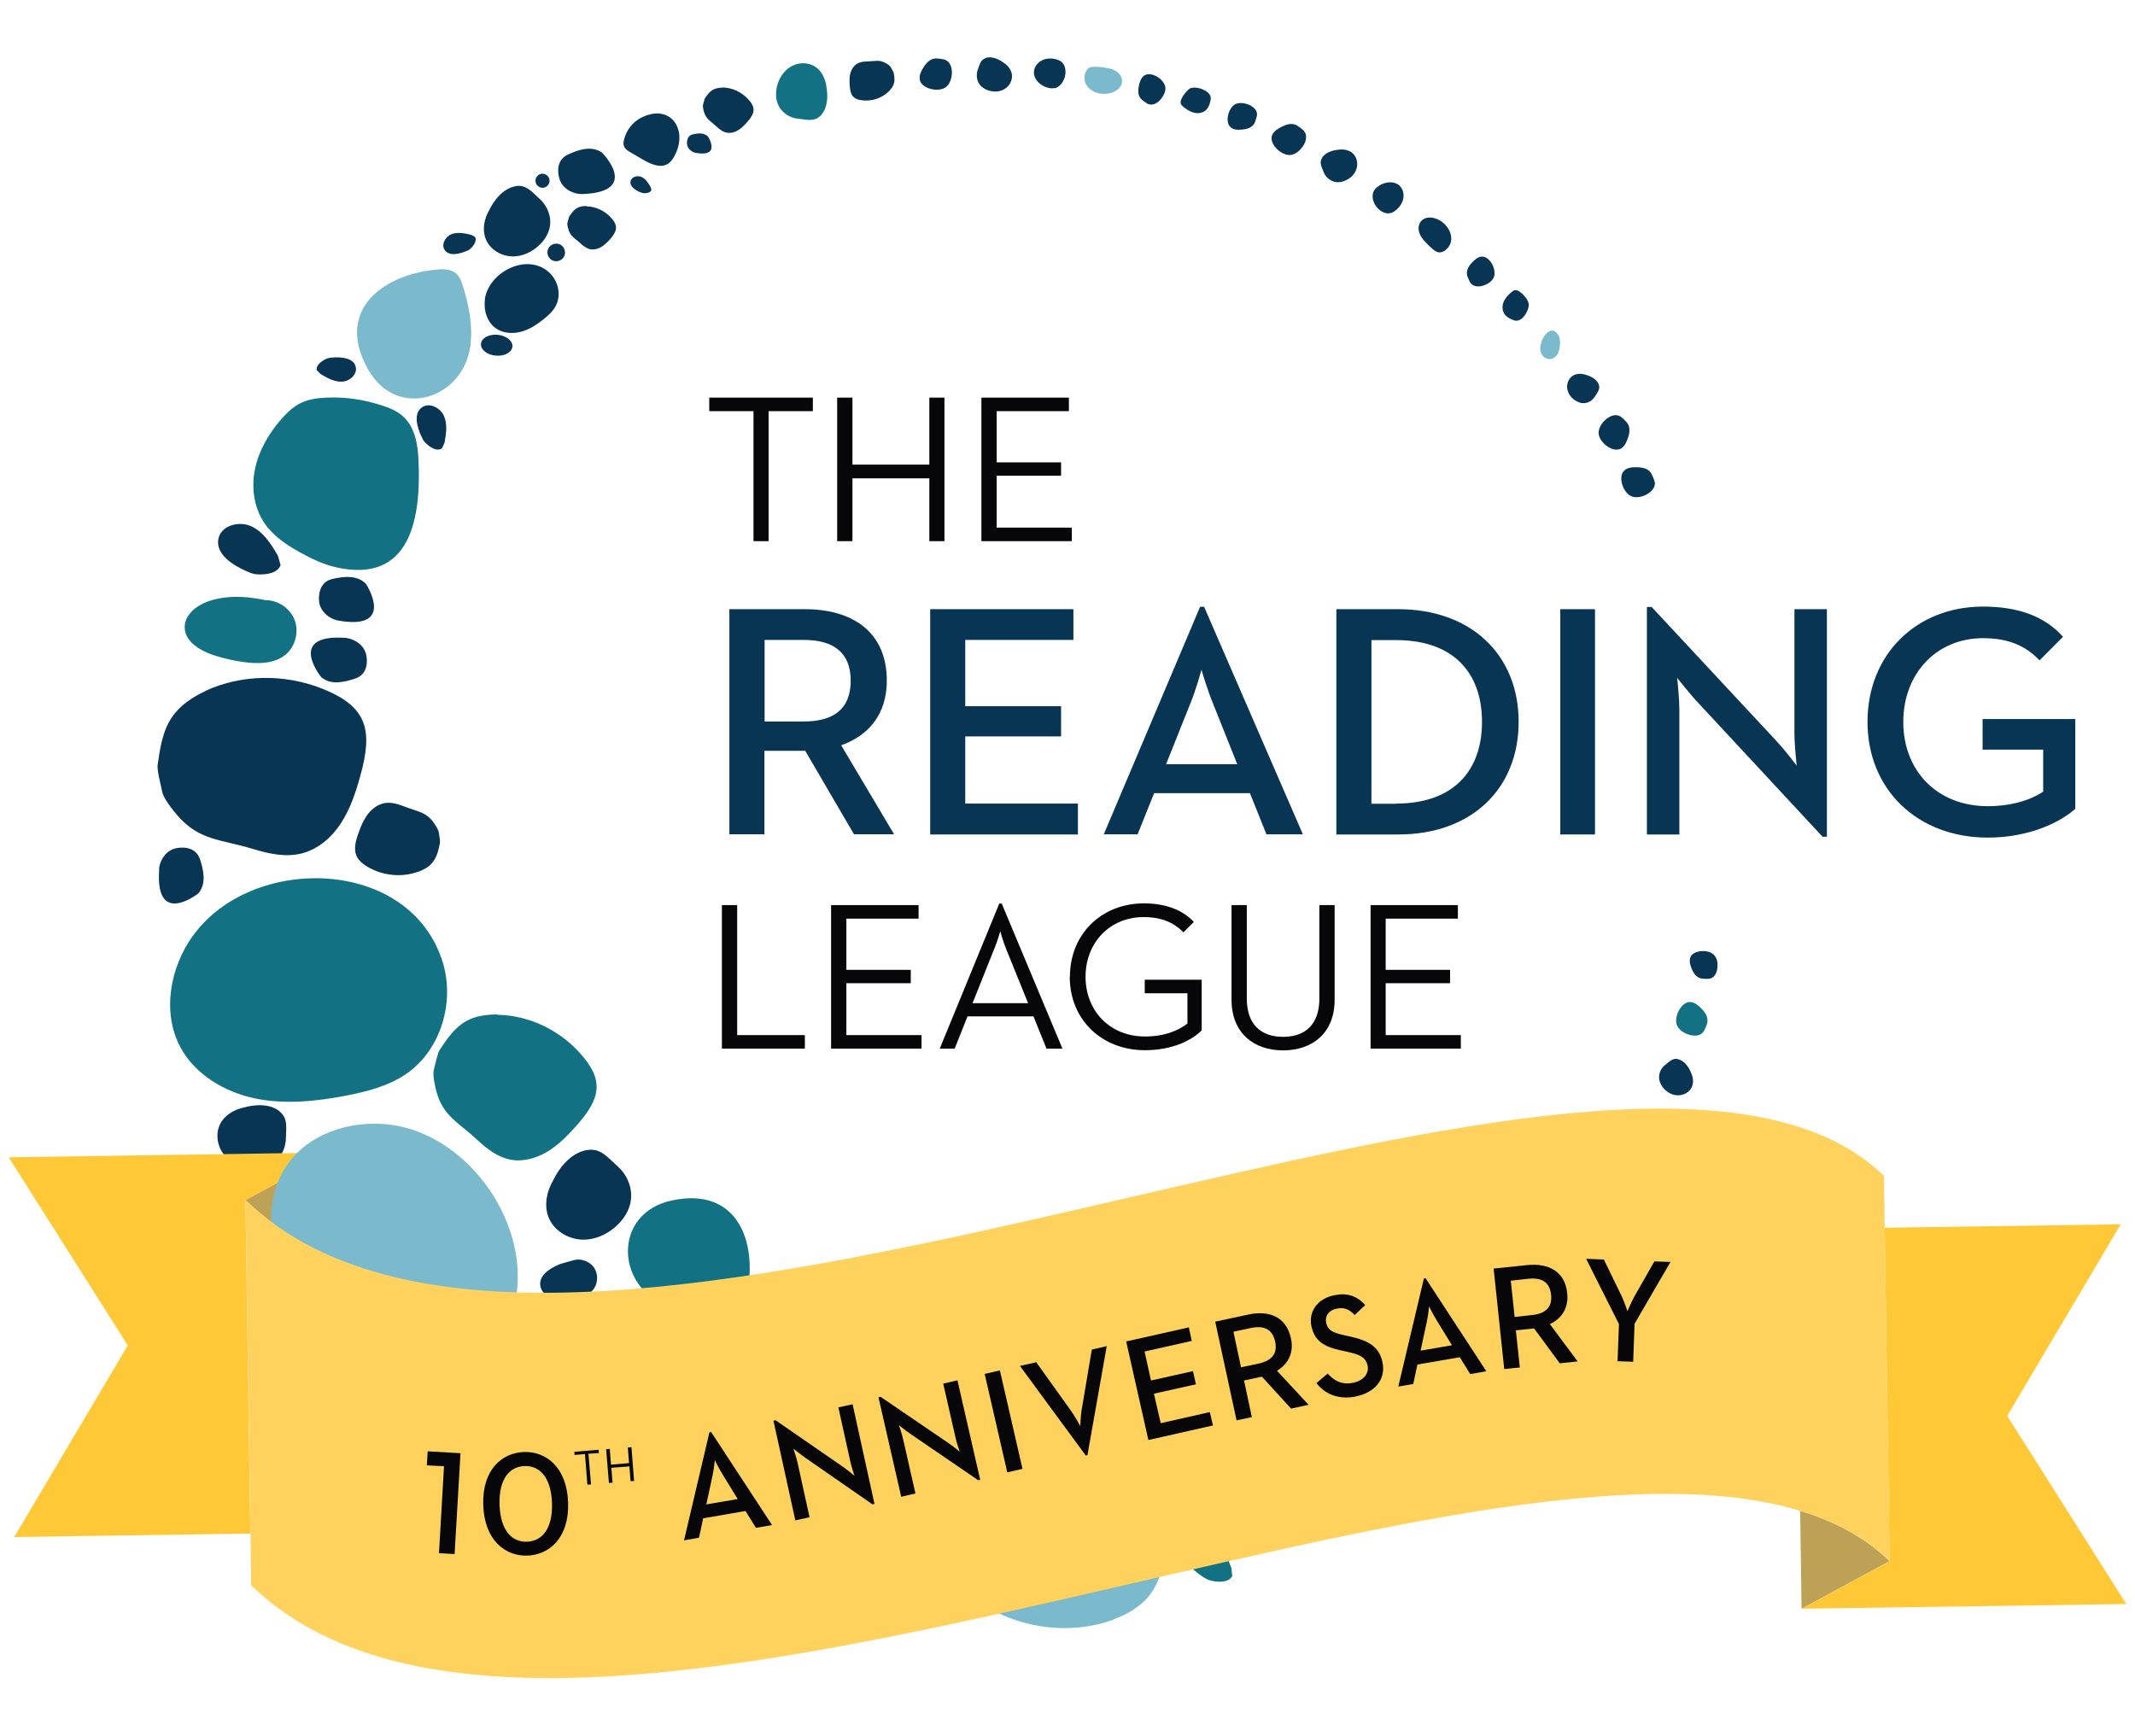 <?xml version="1.0" encoding="UTF-8"?>
<svg xmlns="http://www.w3.org/2000/svg" viewBox="0 0 123 100">
  <defs>
    <style>
      .cls-1 {
        fill: #bda157;
      }

      .cls-2 {
        fill: #127183;
      }

      .cls-3 {
        fill: #7bbacc;
      }

      .cls-4 {
        fill: #fff;
      }

      .cls-5 {
        fill: #ffd25d;
      }

      .cls-6 {
        fill: #ffc836;
      }

      .cls-7 {
        fill: #070709;
      }

      .cls-8 {
        fill: #083553;
      }
    </style>
  </defs>
  <rect class="cls-4" width="123" height="100"/>
  <g id="Layer_1" data-name="Layer 1">
    <g>
      <path class="cls-8" d="M11.83,39.82c-.75.35-1.46.82-1.92,1.5-.55.8-.69,1.8-.83,2.76-.04.31.21,1.26.27,1.56.08.38.61,1.04.87,1.34,1.26,1.46,2.49,1.37,4.34,1.93.92.28,1.9.5,2.83.26.94-.24,1.73-.93,2.26-1.75.53-.82.84-1.75,1.1-2.69.75-2.67.42-4.02-2.21-5.06-2.13-.84-4.62-.83-6.71.14Z"/>
      <path class="cls-8" d="M63.39,78.5c-1.07.54-1.89,1.56-2.16,2.73-.06.26-.1.55,0,.8.13.36.48.57.81.77.48.29.97.57,1.45.86.95.56,2.15,1.13,3.1.57.48-.28.76-.8,1-1.3,1.45-3.14-.79-6.12-4.18-4.43Z"/>
      <path class="cls-8" d="M16.13,64.06c.47.39.35.93.34,1.54s-.34,1.22-.88,1.51c-.32.17-.69.23-1.05.21-.63-.03-1.25-.31-1.64-.8-.39-.49-.5-1.21-.21-1.77.27-.52.83-.84,1.41-.95,0,0,1.26-.4,2.03.25Z"/>
      <path class="cls-8" d="M44.47,75.19c-.73.53-1.45,1.19-1.61,2.08-.08.44,0,.9.11,1.33.27,1.06.73,2.07,1.36,2.97.29.41.63.81,1.06,1.08.44.27.95.38,1.46.45,1.07.15,2.19.09,3.2-.3,1.01-.4,1.9-1.16,2.31-2.16.34-.82.35-1.73.29-2.61-.05-.75-.15-1.5-.41-2.2-1.53-4.16-5.05-2.61-7.79-.64Z"/>
      <path class="cls-8" d="M32.97,72.63c.42-.15.93,0,1.21.35s.29.88.05,1.25c-.31.46-.9.61-1.45.66-.35.03-.71.04-1.03-.09s-.6-.42-.63-.77c-.04-.6.61-.98,1.17-1.21l.69-.19Z"/>
      <path class="cls-8" d="M59.67,77.36c.74.16.96,1.16.99,1.91,0,.29-.08.58-.17.85-.4,1.24-1.2,2.75-2.49,2.57-1.1-.15-1.61-1.58-1.24-2.62.37-1.04,1.31-1.76,2.2-2.42l.72-.29Z"/>
      <path class="cls-8" d="M9.16,50.1c.04-.59.48-1.18,1.07-1.24,0,0,1-.21,1.29.64.22.67.37,1.43-.09,1.97,0,0-2.5,1.99-2.26-1.36Z"/>
      <path class="cls-8" d="M28.12,83.48c-.05.15-.11.3-.23.41-.15.13-.36.17-.55.2-.55.09-1.18.16-1.61-.2-.44-.37-.48-1.02-.48-1.6,0-.31,0-.64.14-.92.4-.8,1.39-.41,2.27-.22,0,0,1.25.15.46,2.34Z"/>
      <path class="cls-8" d="M35.76,75.95c-2.28-.05-4.68,1.02-5.71,3.05-.81,1.58-.69,3.51-.02,5.15.67,1.64,1.84,3.03,3.09,4.28.89.89,1.86,1.74,3.03,2.18,2.23.85,4.93,0,6.43-1.86,4.04-4.98-.98-12.67-6.82-12.8Z"/>
      <path class="cls-8" d="M54.88,77.77c-.28-.22-.16-.69,0-1.01.06-.12.16-.22.25-.32.43-.43,1.09-.9,1.59-.55.43.3.34,1.01-.04,1.36-.38.36-.92.46-1.44.55l-.36-.03Z"/>
      <path class="cls-8" d="M29.73,10.72c.6-.09.93.35,1.38.76.45.41.69,1.06.55,1.66-.08.35-.28.67-.54.93-.44.45-1.06.74-1.68.7-.63-.04-1.24-.43-1.46-1.01-.21-.55-.08-1.18.22-1.68,0,0,.53-1.2,1.54-1.36Z"/>
      <path class="cls-8" d="M77.17,81.01c-.45-.78-1.03-1.57-1.9-1.82-.43-.12-.89-.09-1.34-.03-1.08.15-2.14.51-3.09,1.04-.44.25-.87.54-1.18.94-.31.41-.48.9-.6,1.4-.26,1.05-.32,2.17-.03,3.22.29,1.04.95,2.01,1.9,2.53.78.42,1.68.53,2.56.57.75.03,1.5,0,2.23-.17,4.3-1.08,3.13-4.75,1.45-7.68Z"/>
      <path class="cls-8" d="M55.56,83.97c-.43.43-.96.26-1.56.19-.61-.07-1.18-.46-1.42-1.02-.14-.33-.16-.71-.11-1.07.09-.62.43-1.22.96-1.55s1.25-.38,1.78-.04c.49.32.75.91.81,1.49,0,0,.27,1.29-.45,2Z"/>
      <path class="cls-8" d="M33.57,11.18c-.59.02-1.22-.35-1.35-.92,0,0-.32-.97.49-1.35.64-.3,1.38-.53,1.97-.12,0,0,2.26,2.26-1.11,2.39Z"/>
      <path class="cls-8" d="M25.45,25.84c-.3.19-.7-.08-.95-.34-.1-.1-.16-.22-.22-.35-.26-.55-.47-1.33.03-1.68.42-.3,1.06.02,1.27.5.21.48.12,1.03.03,1.54l-.15.33Z"/>
      <path class="cls-8" d="M90.86,73.61c-.59.02-1.22-.35-1.35-.92,0,0-.32-.97.49-1.35.64-.3,1.38-.53,1.97-.12,0,0,2.26,2.26-1.11,2.39Z"/>
      <path class="cls-8" d="M19.51,35.76c-.58-.1-1.12-.59-1.13-1.18,0,0-.11-1.02.76-1.22.69-.16,1.46-.23,1.95.29,0,0,1.74,2.68-1.58,2.11Z"/>
      <path class="cls-8" d="M19.86,36.75c.59.04,1.18.47,1.25,1.05,0,0,.22,1-.63,1.29-.67.23-1.43.39-1.97-.07,0,0-2.02-2.48,1.34-2.27Z"/>
      <path class="cls-8" d="M33.85,66.26c.77-.12,1.18.45,1.76.97.58.52.88,1.35.7,2.11-.1.45-.36.86-.69,1.19-.56.57-1.35.94-2.15.89-.8-.05-1.58-.55-1.87-1.29-.27-.7-.1-1.5.28-2.14,0,0,.68-1.54,1.96-1.73Z"/>
      <path class="cls-8" d="M33.79,11.87c-.19,0-.38.02-.55.12-.19.11-.32.3-.45.49l-.1.35c-.02.09.02.28.05.36.11.43.38.53.7.83.16.15.34.29.56.34.22.04.45-.02.64-.13.19-.12.35-.28.5-.44.42-.48.49-.79.05-1.26-.36-.39-.87-.63-1.4-.64Z"/>
      <path class="cls-8" d="M27.94,17.26c-.09.63.13,1.33.66,1.68.41.27.95.3,1.43.17s.9-.41,1.29-.72c.27-.22.54-.46.7-.77.31-.59.16-1.37-.31-1.85-1.25-1.28-3.55-.14-3.78,1.48Z"/>
      <path class="cls-8" d="M24.1,50.23c.31-.12.62-.28.82-.54.25-.31.34-.7.42-1.09.03-.12-.04-.51-.06-.64-.02-.16-.21-.44-.3-.57-.46-.63-.96-.63-1.68-.92-.36-.14-.75-.26-1.13-.2-.39.07-.73.32-.97.63-.24.31-.4.68-.53,1.05-.39,1.05-.3,1.6.72,2.11.83.41,1.83.49,2.71.16Z"/>
      <path class="cls-8" d="M36.96,6.77c-.5.25-.88.73-1.01,1.28-.03.12-.05.26,0,.37.06.17.22.27.38.36.23.13.45.27.68.4.45.26,1.01.53,1.45.27.22-.13.36-.37.47-.61.68-1.47-.37-2.87-1.96-2.07Z"/>
      <path class="cls-8" d="M41.64,5.05c-.2,0-.4.03-.57.12-.2.12-.34.32-.47.51l-.1.36c-.02.09.02.29.05.38.12.45.4.56.73.87.17.16.36.31.58.35.23.05.47-.02.67-.14.2-.12.36-.29.52-.47.44-.5.51-.82.05-1.32-.37-.4-.91-.66-1.46-.67Z"/>
      <path class="cls-8" d="M37.53,10.94c-.05.17-.29.2-.47.19l-.19-.06c-.28-.12-.61-.34-.54-.64.06-.25.4-.34.64-.23.23.11.38.34.51.57l.05.17Z"/>
      <path class="cls-8" d="M27.37,13.66c.12.23-.09.51-.28.68-.07.07-.17.11-.26.14-.41.17-.98.29-1.22-.09-.2-.32.06-.77.41-.9.35-.13.75-.05,1.12.04l.23.12Z"/>
      <path class="cls-8" d="M18.25,21.34c-.06-.3.28-.54.56-.67.11-.05.23-.06.34-.07.52-.04,1.21.02,1.34.52.12.43-.33.85-.78.87s-.86-.21-1.24-.44l-.22-.22Z"/>
      <path class="cls-8" d="M29.52,19.97c-.03.33-.46.57-.96.52-.5-.04-.88-.35-.85-.68.03-.33.46-.57.96-.52s.88.35.85.68Z"/>
      <path class="cls-8" d="M32.55,14.59c-.02.28-.27.48-.55.46-.28-.02-.48-.27-.46-.55s.27-.48.55-.46c.28.02.48.27.46.55Z"/>
      <path class="cls-8" d="M51.2,5.27c.13-.13.25-.28.3-.46.06-.21.02-.43-.02-.64l-.17-.31c-.04-.08-.2-.18-.28-.22-.37-.22-.63-.11-1.06-.1-.21,0-.44.03-.62.15-.18.12-.3.32-.36.53-.06.21-.05.43-.04.65.03.62.19.88.83.92.51.03,1.04-.15,1.41-.51Z"/>
      <path class="cls-8" d="M65.99,4.32c-.21.08-.3.32-.36.54-.06.26-.1.56.06.78.07.09.16.16.26.23.08.06.16.12.26.14.24.07.49-.09.66-.29.16-.19.28-.42.27-.66-.02-.44-.72-.92-1.14-.75Z"/>
      <path class="cls-8" d="M40.09,8.81c-.26-.04-.5-.27-.51-.53,0,0-.05-.46.34-.54.31-.07.65-.1.87.13,0,0,.78,1.2-.71.94Z"/>
      <path class="cls-8" d="M93.11,69.75c.16.2.45.22.71.21.3-.02.64-.08.82-.32.08-.1.12-.23.17-.35.04-.11.07-.22.07-.33,0-.29-.26-.5-.53-.62-.25-.11-.55-.16-.81-.07-.47.17-.76,1.08-.43,1.48Z"/>
      <path class="cls-8" d="M96,67c-.22.22-.49.13-.8.1-.31-.03-.61-.24-.73-.52-.07-.17-.08-.37-.06-.55.05-.32.22-.63.49-.8.27-.17.64-.19.92-.02.25.16.39.47.41.77,0,0,.14.66-.23,1.03Z"/>
      <path class="cls-8" d="M68.64,5.06c-.09.03-.17.09-.23.16-.13.13-.24.27-.32.43-.05.1-.1.21-.06.32.02.07.08.13.14.18.19.16.41.3.65.35.24.05.52,0,.69-.19.12-.13.18-.31.22-.48.02-.08.03-.16.02-.23-.07-.39-.77-.63-1.11-.53Z"/>
      <path class="cls-8" d="M53.02,4.69c-.1-.23,0-.5.13-.72.15-.26.36-.53.65-.59.13-.03.26,0,.39.01.11.02.23.03.33.09.25.14.33.46.32.75-.02.28-.1.56-.3.75-.36.35-1.3.19-1.52-.28Z"/>
      <path class="cls-8" d="M56.78,3.35c-.3.1-.34.38-.45.67-.11.29-.06.65.14.89.12.14.29.24.47.3.31.1.66.09.93-.08.28-.16.46-.49.43-.81-.03-.3-.24-.56-.5-.72,0,0-.53-.42-1.02-.26Z"/>
      <path class="cls-8" d="M60.75,5.07c-.11.03-.22.02-.32,0-.47-.09-.91-.5-.86-.97.03-.29.25-.54.52-.65s.58-.1.86,0c.72.25.47,1.47-.19,1.64Z"/>
      <path class="cls-8" d="M85.45,14.79c-.22-.04-.43.12-.59.28-.19.19-.37.43-.35.69,0,.12.05.22.1.33.04.09.08.19.15.26.17.18.47.18.71.1.23-.08.45-.21.57-.43.21-.39-.13-1.16-.59-1.23Z"/>
      <path class="cls-8" d="M88.06,17.48c-.01-.09-.06-.18-.11-.26-.1-.15-.22-.28-.37-.39-.09-.07-.19-.13-.3-.11-.08.01-.14.06-.2.11-.19.16-.37.35-.46.58-.09.23-.08.51.07.71.11.14.27.23.44.3.07.03.15.06.23.06.4,0,.76-.65.71-1Z"/>
      <path class="cls-8" d="M73.26,7.9c.03-.25.27-.43.49-.55.27-.15.58-.27.87-.17.12.05.23.13.33.21.09.07.18.14.23.24.14.25.04.57-.12.8-.16.23-.38.43-.65.49-.49.11-1.22-.51-1.15-1.03Z"/>
      <path class="cls-8" d="M76.15,9.12c-.15.27,0,.51.11.8s.38.52.7.57c.19.03.38-.01.55-.09.3-.13.55-.37.64-.68.1-.31.02-.67-.22-.89-.22-.2-.55-.25-.85-.2,0,0-.68.04-.93.49Z"/>
      <path class="cls-8" d="M79.13,11.04c.04-.1.12-.18.2-.25.36-.31.95-.41,1.3-.09.21.2.28.53.2.81s-.28.52-.52.68c-.64.42-1.45-.53-1.18-1.15Z"/>
      <path class="cls-8" d="M83.29,14.4c-.11.09-.26.16-.4.14-.13-.02-.25-.1-.35-.19-.2-.17-.38-.35-.55-.55-.62-.75-.07-1.55.82-1.17.66.28,1.15,1.21.48,1.77Z"/>
      <path class="cls-8" d="M93.27,25.89c.25-.06.39-.32.48-.55.11-.28.19-.61.05-.88-.06-.12-.16-.21-.25-.3-.08-.08-.17-.16-.27-.2-.26-.11-.57.03-.78.22-.21.18-.37.43-.4.7-.05.5.66,1.14,1.17,1.01Z"/>
      <path class="cls-8" d="M92.11,22.16c.09.26-.07.44-.22.68s-.41.4-.68.39c-.16,0-.32-.07-.46-.16-.24-.15-.42-.4-.46-.68-.04-.28.08-.59.32-.74.22-.14.51-.14.76-.05,0,0,.58.13.74.56Z"/>
      <path class="cls-8" d="M93.52,27.18c.14-.21.43-.26.69-.26.3,0,.64.03.84.25.09.1.14.22.19.34.04.1.09.21.1.32.01.29-.22.52-.48.66-.24.13-.53.2-.8.13-.49-.13-.84-1.01-.55-1.44Z"/>
      <path class="cls-8" d="M70.87,7.3c.15.17.4.19.63.17.27-.02.56-.08.72-.29.07-.09.11-.21.14-.32.03-.1.06-.19.06-.29-.01-.25-.24-.44-.48-.54-.23-.09-.49-.13-.72-.05-.42.16-.66.97-.36,1.32Z"/>
      <path class="cls-8" d="M96.67,61.02c-.31-.07-.49.15-.74.34-.25.19-.39.52-.34.83.03.18.12.36.24.5.21.25.52.42.84.42.32,0,.65-.17.79-.46.13-.27.08-.6-.05-.87,0,0-.23-.64-.74-.75Z"/>
      <path class="cls-8" d="M97.42,55.09c-.12.19-.07.44.01.65.09.25.24.52.49.61.11.04.23.04.34.05.1,0,.2,0,.3-.03.24-.08.36-.36.38-.61.03-.24,0-.5-.16-.7-.27-.36-1.11-.35-1.37.03Z"/>
      <polygon class="cls-7" points="43.41 23.69 40.86 23.69 40.86 22.91 46.83 22.91 46.83 23.69 44.28 23.69 44.28 31.18 43.41 31.18 43.41 23.69"/>
      <polygon class="cls-7" points="48.23 22.91 49.11 22.91 49.11 26.77 53.54 26.77 53.54 22.91 54.41 22.91 54.41 31.18 53.54 31.18 53.54 27.56 49.11 27.56 49.11 31.18 48.23 31.18 48.23 22.91"/>
      <polygon class="cls-7" points="56.54 22.91 61.58 22.91 61.58 23.69 57.42 23.69 57.42 26.64 61.13 26.64 61.13 27.41 57.42 27.41 57.42 30.4 61.75 30.4 61.75 31.18 56.54 31.18 56.54 22.91"/>
      <path class="cls-8" d="M42.03,35.1h4.35c2.67,0,4.71,1.26,4.71,4.12,0,1.93-1.05,3.17-2.63,3.72l3.05,5.13h-2.31l-2.81-4.81h-2.35v4.81h-2.02v-12.98ZM46.3,41.57c1.72,0,2.71-.71,2.71-2.35s-1.01-2.35-2.71-2.35h-2.25v4.7h2.25Z"/>
      <polygon class="cls-8" points="53.59 35.1 61.84 35.1 61.84 36.87 55.61 36.87 55.61 40.69 61.13 40.69 61.13 42.43 55.61 42.43 55.61 46.3 62.1 46.3 62.1 48.08 53.59 48.08 53.59 35.1"/>
      <path class="cls-8" d="M69.14,34.96h.23l5.69,13.11h-2.1l-.95-2.37h-5.52l-.95,2.37h-1.95l5.55-13.11ZM71.28,44.03l-1.41-3.53c-.29-.71-.63-1.81-.65-1.91-.02.06-.32,1.16-.63,1.91l-1.41,3.53h4.1Z"/>
      <path class="cls-8" d="M76.99,35.1h3.57c4.16,0,6.93,2.6,6.93,6.49s-2.75,6.49-6.93,6.49h-3.57v-12.98ZM80.42,46.3c3.38,0,4.96-1.95,4.96-4.71s-1.58-4.71-4.96-4.71h-1.41v9.43h1.41Z"/>
      <rect class="cls-8" x="89.89" y="35.1" width="2" height="12.98"/>
      <path class="cls-8" d="M97.84,40.5c-.52-.55-1.22-1.45-1.22-1.45,0,0,.13,1.07.13,1.87v7.16h-1.87v-13.11h.27l7.16,7.69c.5.53,1.2,1.45,1.2,1.45,0,0-.13-1.14-.13-1.87v-7.14h1.87v13.11h-.25l-7.16-7.71Z"/>
      <path class="cls-8" d="M107.59,41.59c0-3.88,2.81-6.64,6.66-6.64,1.99,0,3.55.55,4.6,1.74l-1.35,1.36c-.74-.78-1.7-1.28-3.25-1.28-2.71,0-4.6,2.06-4.6,4.83s1.91,4.85,4.87,4.85c1.32,0,2.46-.34,3.19-.84v-2.42h-3.49v-1.76h5.34v5.17c-.84.76-2.63,1.66-5.04,1.66-4.07,0-6.93-2.79-6.93-6.66Z"/>
      <polygon class="cls-7" points="41.59 52.15 42.47 52.15 42.47 59.64 46.37 59.64 46.37 60.42 41.59 60.42 41.59 52.15"/>
      <polygon class="cls-7" points="47.88 52.15 52.92 52.15 52.92 52.93 48.76 52.93 48.76 55.88 52.47 55.88 52.47 56.65 48.76 56.65 48.76 59.64 53.09 59.64 53.09 60.42 47.88 60.42 47.88 52.15"/>
      <path class="cls-7" d="M57.56,52.06h.15l3.5,8.36h-.92l-.75-1.86h-3.8l-.74,1.86h-.86l3.43-8.36ZM59.23,57.8l-1.28-3.16c-.16-.39-.32-.96-.32-.99-.01.02-.17.6-.33.97l-1.27,3.18h3.19Z"/>
      <path class="cls-7" d="M61.64,56.28c0-2.49,1.85-4.23,4.26-4.23,1.19,0,2.2.34,2.88,1.07l-.6.6c-.54-.56-1.27-.88-2.29-.88-1.95,0-3.35,1.47-3.35,3.44s1.41,3.44,3.42,3.44c1.13,0,1.93-.34,2.45-.75v-1.74h-2.46v-.78h3.28v2.92c-.61.6-1.72,1.14-3.27,1.14-2.47,0-4.33-1.74-4.33-4.23Z"/>
      <path class="cls-7" d="M70.95,57.6v-5.45h.88v5.39c0,1.47.8,2.2,2.09,2.2s2.09-.73,2.09-2.2v-5.39h.88v5.45c0,1.93-1.29,2.92-2.97,2.92s-2.97-.99-2.97-2.92Z"/>
      <polygon class="cls-7" points="78.96 52.15 83.99 52.15 83.99 52.93 79.83 52.93 79.83 55.88 83.54 55.88 83.54 56.65 79.83 56.65 79.83 59.64 84.16 59.64 84.16 60.42 78.96 60.42 78.96 52.15"/>
      <path class="cls-3" d="M27.1,19.88c.15-1.14-.09-2.29-.43-3.39-.08-.27-.18-.54-.39-.73-.34-.3-.84-.26-1.29-.21-3.07.34-5.67,2.42-3.78,5.74,1.65,2.92,5.48,1.74,5.9-1.41Z"/>
      <path class="cls-3" d="M64.14,93.31c.77-.29,1.52-.7,2.04-1.34.61-.75.84-1.74,1.05-2.69.07-.3-.1-1.27-.14-1.57-.05-.39-.52-1.09-.75-1.4-1.14-1.56-2.37-1.57-4.17-2.28-.89-.36-1.86-.65-2.8-.49-.96.16-1.8.79-2.39,1.56-.6.77-.98,1.68-1.32,2.59-.97,2.6-.75,3.97,1.79,5.22,2.06,1.01,4.53,1.2,6.7.41Z"/>
      <path class="cls-3" d="M84.2,82.95c.49-.18.97-.45,1.3-.86.39-.48.53-1.11.67-1.71.04-.19-.07-.81-.09-1-.03-.25-.33-.69-.48-.89-.73-.99-1.51-1-2.65-1.45-.57-.23-1.18-.41-1.79-.31-.61.1-1.14.5-1.52.99-.38.49-.63,1.07-.84,1.65-.62,1.66-.48,2.53,1.14,3.33,1.31.65,2.89.77,4.26.26Z"/>
      <path class="cls-3" d="M62.51,4.28c.03-.14.1-.29.22-.36.12-.07.26-.08.39-.07.26,0,.52.04.77.09.95.2,1.03,1.16.09,1.42-.69.2-1.66-.22-1.48-1.08Z"/>
      <path class="cls-3" d="M88.81,19.69c-.08.2-.11.44-.03.64.08.2.28.37.5.36.18,0,.35-.12.44-.28.1-.15.14-.34.15-.52.02-.23,0-.47-.14-.65-.38-.5-.79.09-.93.44Z"/>
      <path class="cls-2" d="M38.29,75.21c1.04.48,2.22.6,3.36.6.28,0,.57-.01.81-.16.38-.23.5-.72.59-1.16.59-3.03-.62-6.13-4.36-5.32-3.27.71-3.29,4.71-.41,6.05Z"/>
      <path class="cls-2" d="M16.02,34.75c-1.32-.35-2.74-.55-4.03-.1-.68.24-1.36.78-1.35,1.5.01.81.87,1.33,1.64,1.59.58.19,1.18.33,1.78.41.83.11,1.75.1,2.39-.43.56-.46.78-1.3.53-1.98-.25-.68-.96-1.17-1.69-1.16"/>
      <path class="cls-2" d="M11.1,53.93c-1.32,1.85-1.78,4.44-.69,6.44.85,1.55,2.52,2.54,4.25,2.91s3.54.18,5.27-.15c1.23-.24,2.48-.56,3.51-1.28,1.95-1.37,2.76-4.08,2.08-6.36-1.85-6.14-11.03-6.31-14.42-1.55Z"/>
      <path class="cls-2" d="M28.67,58.45c-.63,0-1.29.08-1.84.4-.65.37-1.08,1.02-1.5,1.64-.13.2-.28.94-.34,1.17-.07.29.07.93.15,1.22.39,1.44,1.27,1.78,2.36,2.8.54.5,1.15.98,1.88,1.13.73.15,1.51-.07,2.15-.45.64-.39,1.17-.93,1.67-1.49,1.42-1.6,1.64-2.64.16-4.25-1.19-1.3-2.92-2.12-4.69-2.15Z"/>
      <path class="cls-2" d="M50.67,84.66c-.71-.55-1.56-1.05-2.45-.94-.45.05-.86.26-1.25.49-.94.56-1.77,1.3-2.45,2.16-.31.4-.6.84-.72,1.33-.13.5-.09,1.02-.01,1.53.17,1.07.55,2.13,1.22,2.98s1.66,1.48,2.74,1.59c.88.09,1.76-.16,2.58-.47.7-.26,1.39-.58,1.99-1.02,3.54-2.67,1.04-5.59-1.64-7.64Z"/>
      <path class="cls-2" d="M70.99,90.81c-.22.4-.83.36-1.27.25-.17-.04-.32-.15-.47-.24-.65-.44-1.39-1.16-1.07-1.88.27-.61,1.19-.67,1.73-.28.54.39.8,1.06,1.03,1.68l.05.46Z"/>
      <path class="cls-2" d="M24.11,26.49c-.04-.9-.21-1.87-.87-2.48-.33-.31-.75-.49-1.18-.63-1.04-.35-2.14-.52-3.23-.47-.51.02-1.02.08-1.48.3-.46.22-.84.59-1.17.97-.71.82-1.27,1.79-1.49,2.85-.22,1.06-.06,2.22.55,3.12.5.73,1.26,1.24,2.03,1.67.65.36,1.34.69,2.06.86,4.33.99,4.94-2.82,4.78-6.18Z"/>
      <path class="cls-2" d="M87.96,74.62c.6-.09.93.35,1.38.76.45.41.69,1.06.55,1.66-.08.35-.28.67-.54.93-.44.45-1.06.74-1.68.7-.63-.04-1.24-.43-1.46-1.01-.21-.55-.08-1.18.22-1.68,0,0,.53-1.2,1.54-1.36Z"/>
      <path class="cls-2" d="M83.57,75.25c.03-.44.36-.89.8-.94,0,0,.76-.16.97.48.17.51.28,1.08-.07,1.48,0,0-1.88,1.5-1.7-1.03Z"/>
      <path class="cls-2" d="M47.25,6.68c-.35.35-.78.21-1.28.16s-.96-.37-1.15-.83c-.12-.27-.13-.58-.09-.87.08-.51.35-.99.78-1.27s1.02-.31,1.45-.03c.4.26.61.74.66,1.22,0,0,.22,1.05-.37,1.63Z"/>
      <path class="cls-2" d="M97.29,57.74c.25-.04.48.13.67.31.22.21.43.48.41.78,0,.13-.06.25-.11.38-.04.1-.09.21-.17.29-.19.21-.53.2-.8.11-.26-.08-.52-.24-.65-.48-.24-.44.14-1.31.66-1.4Z"/>
      <path class="cls-8" d="M16.17,32.54c-.16.5-.86.59-1.39.55-.2-.01-.39-.1-.58-.18-.83-.36-1.82-1.02-1.61-1.9.18-.75,1.2-1.01,1.9-.68.7.33,1.13,1.02,1.52,1.69l.15.52Z"/>
      <path class="cls-8" d="M31.66,10.45c-.02.22-.22.39-.44.37s-.39-.22-.37-.44c.02-.22.22-.39.44-.37.22.02.39.22.37.44Z"/>
      <path class="cls-1" d="M108.86,89.95l-5.07,2.74-.08-5.64c2.04.62,3.78,1.56,5.15,2.9Z"/>
      <path class="cls-1" d="M19.21,66.4l.09,6.08c-1.96-.82-3.69-1.91-5.16-3.34l5.07-2.74Z"/>
      <polygon class="cls-6" points="122.18 70.54 115.64 81.58 122.5 92.42 103.79 92.69 108.86 89.95 108.58 70.74 122.18 70.54"/>
      <polygon class="cls-6" points="19.21 66.4 14.14 69.15 14.42 88.36 .82 88.56 7.36 77.52 .5 66.68 19.21 66.4"/>
      <path class="cls-3" d="M22.47,64.8c-2.26-.29-4.76.52-6,2.42-.97,1.48-1.06,3.42-.57,5.12.49,1.7,1.5,3.21,2.62,4.58.79.97,1.67,1.92,2.79,2.49,2.12,1.08,4.9.52,6.59-1.16,4.55-4.53.37-12.7-5.42-13.45Z"/>
      <path class="cls-5" d="M103.71,87.05c-20.72-6.31-72.4,20.64-89.24,4.29l-.04-2.99-.28-19.21c1.47,1.43,3.21,2.52,5.16,3.34,22.67,9.48,75.08-18.47,89.23-4.73l.04,2.99.28,19.21c-1.37-1.33-3.11-2.28-5.15-2.9Z"/>
      <polygon class="cls-7" points="25.29 89.49 26.19 89.54 26.53 83.73 24.64 83.62 24.59 84.43 25.58 84.48 25.29 89.49"/>
      <path class="cls-7" d="M30.36,88.83c-.84.03-1.53-.61-1.58-2.13-.05-1.52.6-2.2,1.44-2.23.84-.03,1.53.61,1.58,2.13.05,1.52-.6,2.2-1.44,2.23ZM30.38,89.63c1.25-.04,2.42-1.01,2.35-3.06-.07-2.05-1.29-2.95-2.54-2.91-1.26.04-2.42,1.01-2.35,3.06.07,2.05,1.29,2.95,2.54,2.91Z"/>
      <path class="cls-7" d="M40.69,86.69l.36-1.67c.08-.35.13-.86.13-.89.02.04.25.5.43.79l.89,1.45-1.81.31ZM39.41,88.75l.86-.15.24-1.12,2.44-.42.6.97.93-.16-3.51-5.36-.1.02-1.46,6.21Z"/>
      <path class="cls-7" d="M50.27,86.67l.11-.02-1.26-5.74-.82.18.69,3.13c.07.32.24.81.24.81,0,0-.4-.33-.67-.52l-3.88-2.68-.12.03,1.26,5.74.82-.18-.69-3.14c-.08-.35-.24-.81-.24-.81,0,0,.4.32.68.52l3.88,2.69Z"/>
      <path class="cls-7" d="M56.36,85.28l.11-.02-1.31-5.73-.82.19.71,3.12c.07.32.24.8.24.8,0,0-.4-.33-.67-.51l-3.89-2.65-.12.03,1.31,5.73.82-.19-.71-3.13c-.08-.35-.24-.8-.24-.8,0,0,.4.32.68.51l3.89,2.66Z"/>
      <rect class="cls-7" x="57.37" y="78.98" width=".9" height="5.82" transform="translate(-16.86 15.02) rotate(-12.93)"/>
      <path class="cls-7" d="M62.54,83.86l.11-.02,1.11-6.28-.86.2-.56,3.33c-.09.42-.1,1.08-.1,1.08,0,0-.32-.59-.57-.93l-1.97-2.75-.94.21,3.79,5.16Z"/>
      <polygon class="cls-7" points="66.16 82.97 69.88 82.13 69.7 81.36 66.87 82 66.48 80.3 68.9 79.76 68.73 79 66.31 79.54 65.94 77.87 68.66 77.26 68.49 76.48 64.88 77.29 66.16 82.97"/>
      <path class="cls-7" d="M71.5,78.79l-.44-2.06.99-.21c.74-.16,1.25.04,1.41.77.16.72-.21,1.12-.97,1.28l-.99.21ZM71.23,81.84l.89-.19-.45-2.11,1.03-.22,1.68,1.84,1.01-.22-1.82-1.96c.64-.39.99-1.03.8-1.88-.27-1.25-1.28-1.61-2.45-1.36l-1.91.41,1.23,5.69Z"/>
      <path class="cls-7" d="M78.11,80.46c1.07-.22,1.74-.95,1.54-1.95-.18-.91-.79-1.26-1.85-1.5l-.4-.09c-.63-.14-.91-.28-1-.71-.08-.39.15-.72.61-.81.44-.09.73.04,1.03.37l.61-.57c-.47-.54-1.04-.73-1.79-.57-.95.19-1.48.93-1.31,1.77.18.88.76,1.2,1.67,1.4l.41.09c.68.15,1.06.3,1.16.8.09.47-.26.86-.83.98-.7.14-1.11-.14-1.47-.53l-.65.55c.45.58,1.21.99,2.29.77Z"/>
      <path class="cls-7" d="M81.84,77.83l.36-1.67c.08-.35.13-.86.13-.89.02.04.25.5.43.79l.89,1.45-1.81.31ZM80.56,79.89l.86-.15.24-1.12,2.44-.42.6.97.93-.16-3.5-5.36-.1.02-1.47,6.21Z"/>
      <path class="cls-7" d="M87.26,75.88l-.22-2.09,1-.11c.76-.08,1.24.17,1.32.92.08.73-.33,1.09-1.1,1.17l-1,.11ZM86.66,78.88l.9-.09-.23-2.14,1.05-.11,1.48,2.01,1.03-.11-1.6-2.15c.68-.32,1.09-.92,1-1.78-.13-1.28-1.11-1.74-2.3-1.62l-1.94.2.61,5.79Z"/>
      <path class="cls-7" d="M93.18,78.43l.91.03.08-2.19,2.07-3.56-.93-.03-1.17,2.05c-.17.32-.38.82-.38.82,0,0-.17-.52-.32-.84l-1.04-2.14-1.02-.04,1.89,3.76-.08,2.13Z"/>
      <polygon class="cls-7" points="33.7 83.78 33.1 83.83 33.09 83.65 34.49 83.53 34.5 83.72 33.9 83.76 34.05 85.53 33.84 85.54 33.7 83.78"/>
      <polygon class="cls-7" points="34.92 83.5 35.13 83.48 35.2 84.39 36.24 84.3 36.17 83.4 36.38 83.38 36.53 85.33 36.33 85.34 36.26 84.49 35.22 84.57 35.29 85.43 35.08 85.44 34.92 83.5"/>
    </g>
  </g>
</svg>